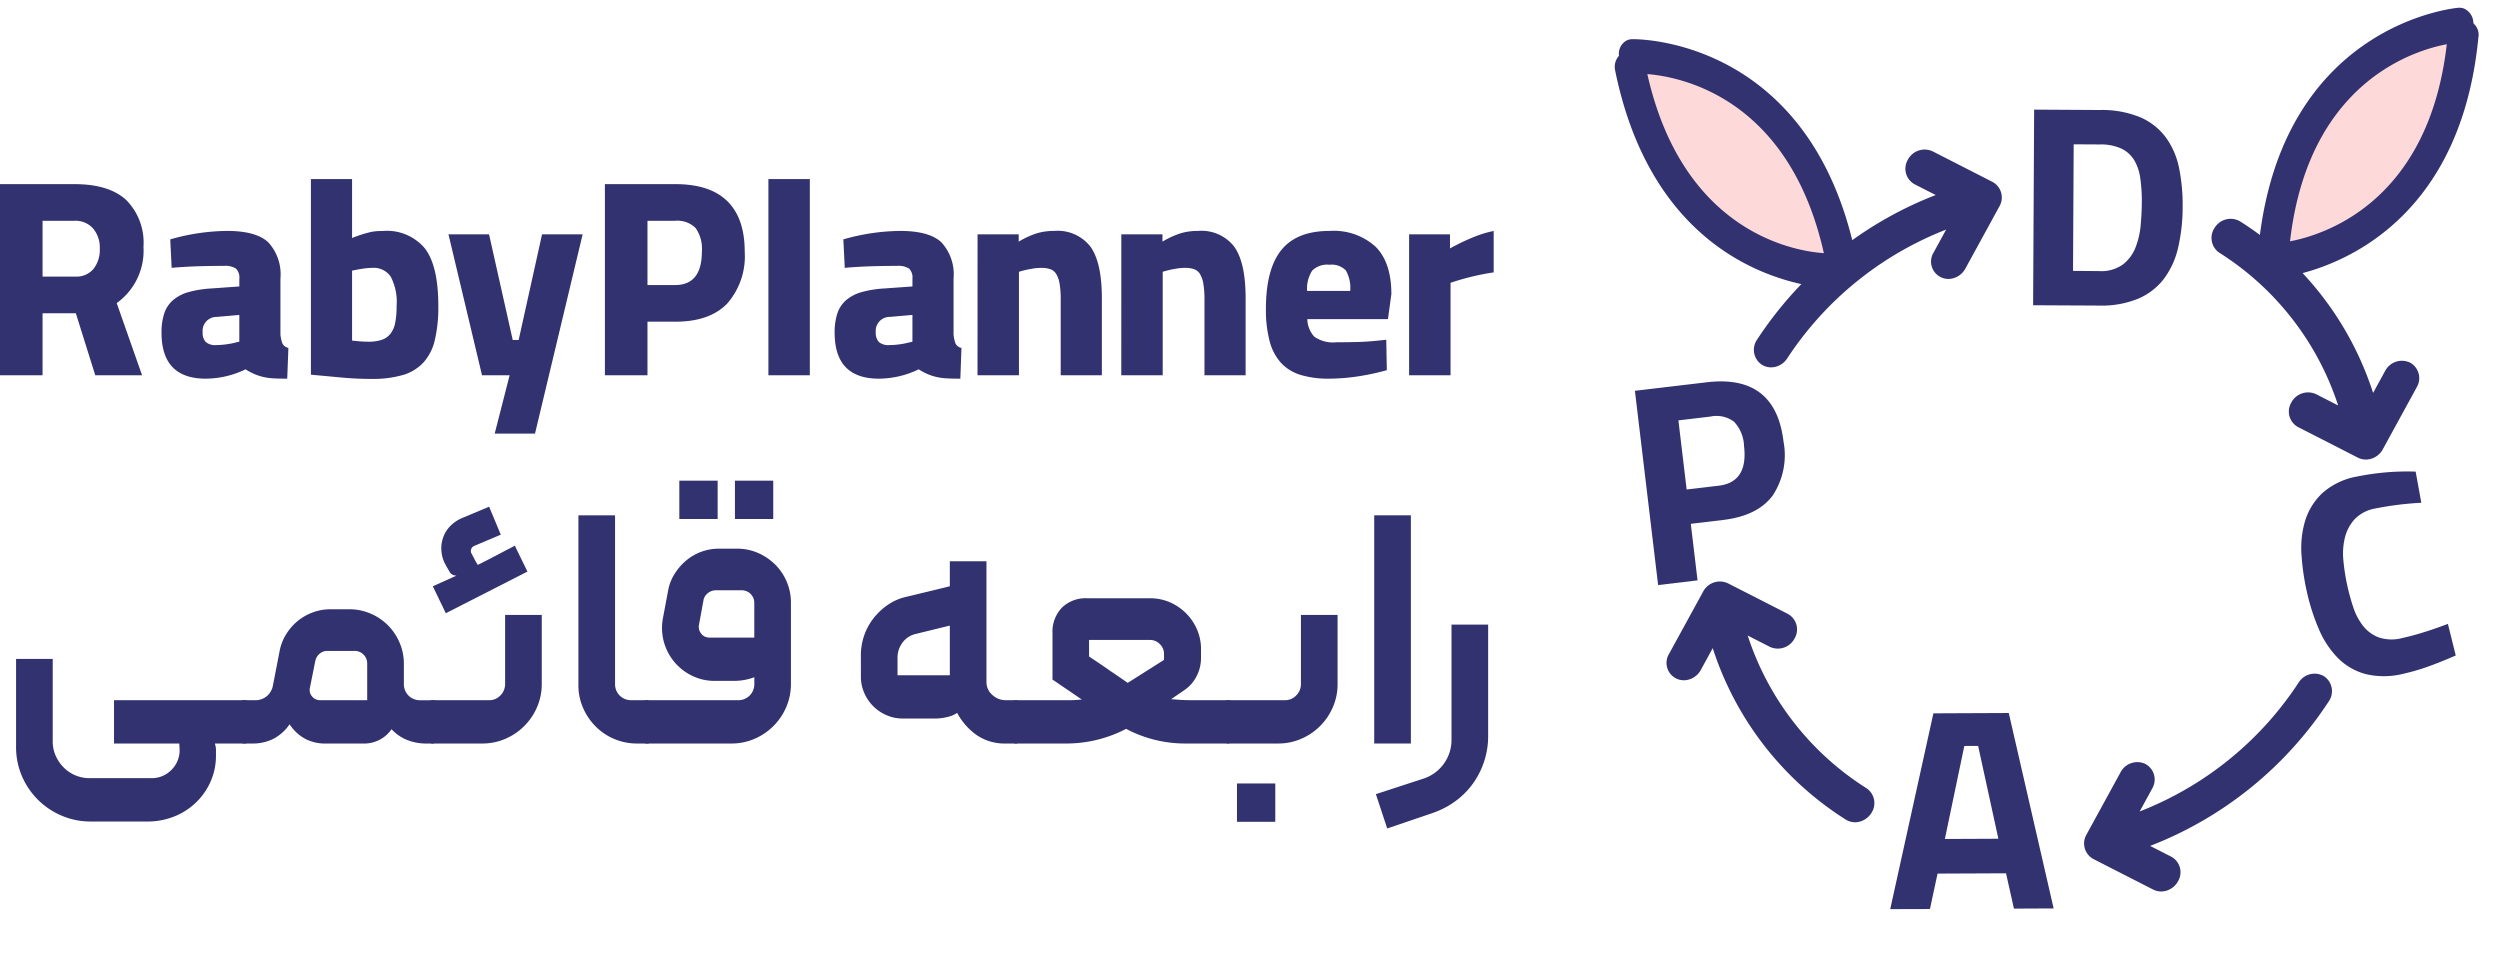 <svg xmlns="http://www.w3.org/2000/svg" width="292.679" height="113.245" viewBox="0 0 292.679 113.245">
  <g id="Logo_Final2" transform="translate(8673.152 -13914.681)">
    <g id="Group_1" data-name="Group 1">
      <g id="Mini_logo" transform="matrix(0.996, -0.087, 0.087, 0.996, -1249.732, -681.422)">
        <g id="Group_1055" data-name="Group 1055" transform="translate(-9323.396 13767.633)">
          <g id="Group_1054" data-name="Group 1054">
            <path id="Path_5711" data-name="Path 5711" d="M922.376,199.6l2.453,1.536a33.35,33.35,0,0,0-12.293-19.017,2.1,2.1,0,0,1-.286-2.986,2.192,2.192,0,0,1,3.02-.465,37.259,37.259,0,0,1,13.765,21.364l1.625-2.441a2.217,2.217,0,0,1,2.982-.725,2.072,2.072,0,0,1,.549,2.935l-4.6,6.906a2.309,2.309,0,0,1-1.564,1.006,2.075,2.075,0,0,1-1.418-.281l-6.667-4.175a2.072,2.072,0,0,1-.548-2.935,2.216,2.216,0,0,1,2.982-.722Zm-26.668,42.113a2.215,2.215,0,0,1,2.982-.723,2.07,2.07,0,0,1,.548,2.934l-1.7,2.553a39.3,39.3,0,0,0,19.869-13.428,2.191,2.191,0,0,1,3.02-.465,2.1,2.1,0,0,1,.286,2.986,43.9,43.9,0,0,1-22.306,15.03l2.352,1.471a2.07,2.07,0,0,1,.548,2.933,2.3,2.3,0,0,1-1.564,1.007,2.066,2.066,0,0,1-1.419-.284l-6.668-4.174a2.072,2.072,0,0,1-.548-2.934ZM844.252,223.29l4.6-6.9a2.216,2.216,0,0,1,2.983-.724l6.666,4.174a2.07,2.07,0,0,1,.548,2.934,2.213,2.213,0,0,1-2.982.724l-2.46-1.54a33.342,33.342,0,0,0,12.3,19.022,2.1,2.1,0,0,1,.286,2.986,2.31,2.31,0,0,1-1.451.851,2.056,2.056,0,0,1-1.568-.387A37.281,37.281,0,0,1,849.4,223.072l-1.616,2.43a2.314,2.314,0,0,1-1.566,1.006,2.032,2.032,0,0,1-1.965-3.218Zm38.481-41.91a2.309,2.309,0,0,1-1.564,1.006,2.031,2.031,0,0,1-1.968-3.216l1.692-2.542a39.287,39.287,0,0,0-19.861,13.416,2.306,2.306,0,0,1-1.451.852,2.055,2.055,0,0,1-1.567-.387,2.094,2.094,0,0,1-.286-2.986,43.925,43.925,0,0,1,22.3-15.034l-2.343-1.465a2.073,2.073,0,0,1-.548-2.935,2.217,2.217,0,0,1,2.983-.724l6.667,4.173a2.072,2.072,0,0,1,.549,2.935Z" fill="#31326f"/>
          </g>
          <path id="Path_1" data-name="Path 1" d="M-8459,13947s-11.866-5.294-14-9-4-16-4-16,1.743-1.685,5,0,10,7,10,7l5,10,2,8Z" transform="translate(9323.396 -13767.633)" fill="#fed9da"/>
          <g id="Group_2" data-name="Group 2">
            <path id="Path_2" data-name="Path 2" d="M919.456,182.521s2.482-11.242,4.234-12.7,7.008-8.906,8.468-8.76,9.928-2.628,9.928-2.628l-1.168,10.074-5.694,8.614-6.862,4.088Z" fill="#fed9da" stroke="#707070" stroke-width="1"/>
          </g>
        </g>
        <g id="Group_1057" data-name="Group 1057" transform="translate(-9323.396 13767.633)">
          <g id="Group_1056" data-name="Group 1056">
            <path id="Path_5712" data-name="Path 5712" d="M842.945,192.262,851.4,192q8.113-.255,8.363,7.691a8.56,8.56,0,0,1-1.843,6.225q-1.971,2.186-6.011,2.312l-3.8.119.21,6.667-4.647.146Zm8.8,11.924q3.5-.109,3.367-4.386a4.359,4.359,0,0,0-.917-2.92,3.425,3.425,0,0,0-2.706-.842l-3.771.118.256,8.148Z" fill="#31326f"/>
          </g>
        </g>
        <g id="Group_1059" data-name="Group 1059" transform="translate(-9323.396 13767.633)">
          <g id="Group_1058" data-name="Group 1058">
            <path id="Path_5713" data-name="Path 5713" d="M900.061,164.246a11.683,11.683,0,0,1,4.652,1.276,7.339,7.339,0,0,1,2.768,2.625,9.2,9.2,0,0,1,1.214,3.7,21.6,21.6,0,0,1,.022,4.5,21.1,21.1,0,0,1-.947,4.75,9.672,9.672,0,0,1-1.982,3.5,7.475,7.475,0,0,1-3.218,2.053,11.258,11.258,0,0,1-4.621.4l-7.681-.711,2.112-22.809Zm-1.739,18.783a4.35,4.35,0,0,0,2.84-.532,4.685,4.685,0,0,0,1.644-1.86,9.414,9.414,0,0,0,.829-2.562q.247-1.4.36-2.606a19.307,19.307,0,0,0,.072-2.784,5.813,5.813,0,0,0-.507-2.2,3.559,3.559,0,0,0-1.367-1.5,5.751,5.751,0,0,0-2.5-.722l-3.053-.283-1.367,14.758Z" fill="#31326f"/>
          </g>
        </g>
        <g id="Group_1061" data-name="Group 1061" transform="translate(-9323.396 13767.633)">
          <g id="Group_1060" data-name="Group 1060">
            <path id="Path_5714" data-name="Path 5714" d="M919.255,222.359a28.31,28.31,0,0,1-.225-4.081,11.259,11.259,0,0,1,.731-3.917,7.5,7.5,0,0,1,2.249-3.094,8.222,8.222,0,0,1,4.286-1.644,29.414,29.414,0,0,1,6.9.021l.344,3.691a37.94,37.94,0,0,0-5.444.2,4.408,4.408,0,0,0-2.5,1.038,4.973,4.973,0,0,0-1.316,2.022,7.883,7.883,0,0,0-.418,2.67,23.484,23.484,0,0,0,.2,2.98,25.132,25.132,0,0,0,.467,2.555,7.179,7.179,0,0,0,.94,2.273,4.3,4.3,0,0,0,1.71,1.527,4.84,4.84,0,0,0,2.81.314q1.134-.147,2.49-.442t2.928-.737L936,231.5q-1.789.606-3.334,1.01a23.706,23.706,0,0,1-2.947.587,9.254,9.254,0,0,1-4.409-.344,7.174,7.174,0,0,1-3.063-2.133,10.891,10.891,0,0,1-1.941-3.57,24.438,24.438,0,0,1-1.048-4.688Z" fill="#31326f"/>
          </g>
        </g>
        <g id="Group_1063" data-name="Group 1063" transform="translate(-9323.396 13767.633)">
          <g id="Group_1062" data-name="Group 1062">
            <path id="Path_5715" data-name="Path 5715" d="M867.447,255.328l7.03-22.4,8.795.729,3.244,23.254-4.633-.384-.564-4.2-7.99-.662-1.249,4.054Zm13.333-7.109-1.417-11.035-1.612-.134-3.215,10.65Z" fill="#31326f"/>
          </g>
        </g>
        <path id="Union_2" data-name="Union 2" d="M-10067.1,13740.4c-.207-.011-20.891-1.438-23.911-27.719a1.948,1.948,0,0,1,.594-1.7,1.776,1.776,0,0,1,1.036-1.7h0a1.528,1.528,0,0,1,.662-.1c.21.008,20.891,1.433,23.911,27.712a1.94,1.94,0,0,1-.593,1.707,1.784,1.784,0,0,1-1.038,1.7h0a1.518,1.518,0,0,1-.573.109C-10067,13740.4-10067,13740.4-10067.1,13740.4Zm-1.419-4.239c-2.459-18.516-14.832-22.086-18.777-22.755,2.5,18.494,14.9,22.094,18.8,22.693Z" transform="translate(1611.521 209.669)" fill="#31326f"/>
        <g id="Group_1066" data-name="Group 1066" transform="translate(-8392.274 13959.259) rotate(-154.024)">
          <path id="Path_5737" data-name="Path 5737" d="M14.032,0a1.541,1.541,0,0,0-.656.149C13.187.24-5.455,9.311,1.59,34.808a1.736,1.736,0,0,0,2.239,1.34,2.186,2.186,0,0,0,1.139-2.634C-1.032,11.8,14.05,4.336,14.695,4.03a2.182,2.182,0,0,0,1.08-2.336A1.88,1.88,0,0,0,14.032,0Z" fill="#31326f"/>
        </g>
        <g id="Group_1066-2" data-name="Group 1066" transform="translate(-8392.446 13917.612) rotate(25.976)">
          <path id="Path_5737-2" data-name="Path 5737" d="M14.032,0a1.541,1.541,0,0,0-.656.149C13.187.24-5.455,9.311,1.59,34.808a1.736,1.736,0,0,0,2.239,1.34,2.186,2.186,0,0,0,1.139-2.634C-1.032,11.8,14.05,4.336,14.695,4.03a2.182,2.182,0,0,0,1.08-2.336A1.88,1.88,0,0,0,14.032,0Z" fill="#31326f"/>
        </g>
      </g>
      <g id="Group_1076" data-name="Group 1076" transform="translate(0 1)">
        <g id="Group_1065" data-name="Group 1065" transform="translate(-9323.396 13767.633)">
          <path id="Path_5727" data-name="Path 5727" d="M667.96,237.148a3.193,3.193,0,0,0,2.321-.936,3.228,3.228,0,0,0,.994-2.3l-.038-.819h-7.644v-5.07h15.288a.405.405,0,0,1,.39.137.555.555,0,0,1,.156.37v3.978a.548.548,0,0,1-.546.585H675.41a1.66,1.66,0,0,0,.058.254,2.015,2.015,0,0,1,.059.526v.624a7.424,7.424,0,0,1-.624,3.042,7.762,7.762,0,0,1-4.271,4.1,8.376,8.376,0,0,1-3.139.585h-6.63a8.57,8.57,0,0,1-3.393-.682,8.753,8.753,0,0,1-4.661-4.641,8.51,8.51,0,0,1-.683-3.413v-10.3h4.291v9.671a4.039,4.039,0,0,0,.351,1.677,4.515,4.515,0,0,0,.936,1.365,4.255,4.255,0,0,0,3.042,1.248Z" fill="#31326f"/>
          <path id="Path_5728" data-name="Path 5728" d="M678.88,233.092a.482.482,0,0,1-.546-.546v-3.978a.483.483,0,0,1,.546-.546h1.248a2.044,2.044,0,0,0,1.345-.468,2.1,2.1,0,0,0,.722-1.248l.78-4.017a5.671,5.671,0,0,1,.76-1.969,6.268,6.268,0,0,1,1.346-1.56,6.121,6.121,0,0,1,1.774-1.014,5.937,5.937,0,0,1,2.087-.371h2.184a6.23,6.23,0,0,1,2.5.507,6.373,6.373,0,0,1,3.393,3.393,6.213,6.213,0,0,1,.507,2.5v2.379a1.864,1.864,0,0,0,1.872,1.872h1.482a.483.483,0,0,1,.546.546v3.978a.505.505,0,0,1-.175.391.553.553,0,0,1-.371.155h-.741a6.078,6.078,0,0,1-2.165-.39,5.089,5.089,0,0,1-1.891-1.286,3.9,3.9,0,0,1-3.276,1.676h-4.524a5.061,5.061,0,0,1-2.223-.507,5.006,5.006,0,0,1-1.911-1.755,5.2,5.2,0,0,1-1.989,1.755,5.491,5.491,0,0,1-2.34.507Zm8.853-5.07h5.5v-4.29a1.465,1.465,0,0,0-1.482-1.482h-3.159a1.4,1.4,0,0,0-.936.332,1.538,1.538,0,0,0-.507.877l-.624,3.12a1.123,1.123,0,0,0,.253,1,1.183,1.183,0,0,0,.955.443Z" fill="#31326f"/>
          <path id="Path_5729" data-name="Path 5729" d="M707.506,228.022a1.774,1.774,0,0,0,1.326-.565,1.87,1.87,0,0,0,.546-1.346v-8.073h4.29v8.073a6.777,6.777,0,0,1-.546,2.711,7.044,7.044,0,0,1-3.725,3.724,6.761,6.761,0,0,1-2.71.546h-5.811a.5.5,0,0,1-.39-.175.551.551,0,0,1-.156-.371v-3.939a.6.6,0,0,1,.156-.409.5.5,0,0,1,.39-.176Zm-6.591-13.338,2.769-1.247a.863.863,0,0,1-.273-.04.81.81,0,0,1-.546-.429c-.026-.051-.1-.175-.215-.37s-.228-.4-.331-.6a3.993,3.993,0,0,1-.409-1.638,3.78,3.78,0,0,1,.273-1.54,3.633,3.633,0,0,1,.858-1.268,4.226,4.226,0,0,1,1.306-.858l3.159-1.326,1.365,3.276-3.042,1.287a.643.643,0,0,0-.41.371.6.6,0,0,0,.059.6q.078.156.312.6a7.786,7.786,0,0,0,.39.682q.389-.193,1.112-.565t1.423-.741q.7-.371,1.228-.644a5.218,5.218,0,0,0,.566-.312l1.482,3.042-9.555,4.875Z" fill="#31326f"/>
          <path id="Path_5730" data-name="Path 5730" d="M726.5,232.546a.483.483,0,0,1-.546.546h-1.131a6.8,6.8,0,0,1-4.836-1.988,7.075,7.075,0,0,1-1.482-2.185,6.527,6.527,0,0,1-.546-2.652v-19.89h4.29V226.15a1.863,1.863,0,0,0,1.872,1.872h1.833a.5.5,0,0,1,.39.176.6.6,0,0,1,.156.409Z" fill="#31326f"/>
          <path id="Path_5731" data-name="Path 5731" d="M742.84,226.111a6.775,6.775,0,0,1-.547,2.711,7.047,7.047,0,0,1-3.724,3.724,6.763,6.763,0,0,1-2.711.546h-9.9a.5.5,0,0,1-.391-.175.6.6,0,0,1-.155-.41v-3.939a.592.592,0,0,1,.136-.37.489.489,0,0,1,.41-.176h10.725a1.866,1.866,0,0,0,1.872-1.872v-.819a6.735,6.735,0,0,1-2.341.429h-2.3a5.927,5.927,0,0,1-2.691-.624,6.2,6.2,0,0,1-3.354-6.786l.585-3.12a5.518,5.518,0,0,1,.76-1.989,6.79,6.79,0,0,1,1.346-1.56,5.968,5.968,0,0,1,3.861-1.4h2.1a6.091,6.091,0,0,1,2.477.507,6.579,6.579,0,0,1,2.009,1.365,6.3,6.3,0,0,1,1.345,2.009,6.18,6.18,0,0,1,.488,2.437Zm-13.066-23.79h4.486v4.485h-4.486Zm3.511,18.369h5.265v-4.056a1.465,1.465,0,0,0-1.482-1.482h-3a1.493,1.493,0,0,0-.974.351,1.366,1.366,0,0,0-.507.9l-.507,2.769a1.232,1.232,0,0,0,.253,1.053,1.165,1.165,0,0,0,.952.465Zm3-18.369h4.484v4.485h-4.484Z" fill="#31326f"/>
          <path id="Path_5732" data-name="Path 5732" d="M751.028,222.757a7.033,7.033,0,0,1,1.482-4.329,7.644,7.644,0,0,1,1.658-1.56,6.144,6.144,0,0,1,2.125-.936l5.148-1.248v-2.925h4.29v14.158a1.942,1.942,0,0,0,.683,1.481,2.27,2.27,0,0,0,1.58.624h1.17a.557.557,0,0,1,.37.156.5.5,0,0,1,.175.39v3.978a.5.5,0,0,1-.175.391.552.552,0,0,1-.37.155h-1.17a5.791,5.791,0,0,1-3.393-.975,7.5,7.5,0,0,1-2.3-2.613,3.251,3.251,0,0,1-1.17.488,5.951,5.951,0,0,1-1.364.175h-3.823a4.724,4.724,0,0,1-1.911-.39,4.949,4.949,0,0,1-2.613-2.613,4.737,4.737,0,0,1-.39-1.911Zm10.413-3.471-3.978.975a2.666,2.666,0,0,0-1.56,1.014,2.92,2.92,0,0,0-.585,1.794V225.1h6.123Z" fill="#31326f"/>
          <path id="Path_5733" data-name="Path 5733" d="M784.88,216.088a5.74,5.74,0,0,1,2.321.468,6.113,6.113,0,0,1,3.178,3.179,5.739,5.739,0,0,1,.469,2.32v1.014a4.616,4.616,0,0,1-.508,2.126,4.345,4.345,0,0,1-1.4,1.618l-1.6,1.092c.052,0,.326.02.82.059s1.078.058,1.755.058h4.133a.488.488,0,0,1,.41.176.647.647,0,0,1,.137.409v3.939a.609.609,0,0,1-.547.546H789.1a14.741,14.741,0,0,1-7.02-1.716,15.13,15.13,0,0,1-7.059,1.716h-5.85a.5.5,0,0,1-.391-.175.554.554,0,0,1-.155-.371v-3.939a.6.6,0,0,1,.155-.409.5.5,0,0,1,.391-.176h6.142c.273,0,.527-.006.76-.019s.508-.032.82-.059l-3.432-2.34v-5.421a4.071,4.071,0,0,1,1.091-2.983,3.968,3.968,0,0,1,2.965-1.112Zm-7.136,6.825q.31.2,1.033.683t1.5,1.033q.934.624,1.989,1.365l4.251-2.691v-.7a1.574,1.574,0,0,0-.488-1.15,1.618,1.618,0,0,0-1.189-.488h-7.1Z" fill="#31326f"/>
          <path id="Path_5734" data-name="Path 5734" d="M800.675,228.022a1.774,1.774,0,0,0,1.326-.565,1.87,1.87,0,0,0,.546-1.346v-8.073h4.29v8.073a6.775,6.775,0,0,1-.546,2.711,7.044,7.044,0,0,1-3.725,3.724,6.761,6.761,0,0,1-2.71.546h-5.811a.5.5,0,0,1-.39-.175.551.551,0,0,1-.156-.371v-3.939a.6.6,0,0,1,.156-.409.5.5,0,0,1,.39-.176Zm-5.616,9.75h4.485v4.485h-4.485Z" fill="#31326f"/>
          <path id="Path_5735" data-name="Path 5735" d="M815.417,233.092h-4.291V206.377h4.291Z" fill="#31326f"/>
          <path id="Path_5736" data-name="Path 5736" d="M812.647,243.037l-1.326-4.016,5.616-1.833a4.758,4.758,0,0,0,3.237-4.525V219.169h4.29v13.065a9.4,9.4,0,0,1-.467,2.945,9.546,9.546,0,0,1-1.307,2.593,9.2,9.2,0,0,1-2.028,2.048,9.976,9.976,0,0,1-2.633,1.384Z" fill="#31326f"/>
        </g>
      </g>
    </g>
    <path id="Path_1-2" data-name="Path 1" d="M1.848-22.374H10.56q4.059,0,6.072,1.865a7.08,7.08,0,0,1,2.013,5.461,7.547,7.547,0,0,1-3.135,6.6L18.48,0H13L10.725-7.26H6.831V0H1.848ZM10.659-11.55a2.614,2.614,0,0,0,2.128-.891,3.592,3.592,0,0,0,.743-2.376,3.445,3.445,0,0,0-.792-2.376,2.764,2.764,0,0,0-2.178-.891H6.831v6.534Zm10.1,6.567a6.972,6.972,0,0,1,.33-2.293,3.5,3.5,0,0,1,1.056-1.551,4.867,4.867,0,0,1,1.832-.924,12.852,12.852,0,0,1,2.656-.413l3.234-.231v-.924a1.429,1.429,0,0,0-.4-1.171,2.3,2.3,0,0,0-1.386-.314q-1.584,0-3.118.049t-3.02.182l-.165-3.333a24.73,24.73,0,0,1,6.666-.99q3.366,0,4.8,1.32a5.541,5.541,0,0,1,1.435,4.257v6.534A4.054,4.054,0,0,0,34.9-3.746a.992.992,0,0,0,.71.545L35.475.4q-.891,0-1.568-.033A6.875,6.875,0,0,1,32.67.2a6.251,6.251,0,0,1-1.056-.347,7.768,7.768,0,0,1-1.023-.545A10.821,10.821,0,0,1,25.938.4Q20.757.4,20.757-4.983Zm6.4,1.452A9.455,9.455,0,0,0,28.182-3.6a9.519,9.519,0,0,0,1.254-.231l.429-.1V-7.062l-2.64.231a1.633,1.633,0,0,0-1.65,1.815,1.529,1.529,0,0,0,.363,1.122A1.688,1.688,0,0,0,27.159-3.531ZM45.342.429q-1.782,0-3.547-.165l-3.548-.33v-22.9h4.818v6.9q.66-.264,1.138-.413t.875-.247a4.973,4.973,0,0,1,.775-.132q.38-.033.841-.033a5.781,5.781,0,0,1,4.9,2.046q1.568,2.046,1.568,6.732a16.64,16.64,0,0,1-.412,4.01A5.9,5.9,0,0,1,51.4-1.469,5.34,5.34,0,0,1,48.972-.016,12.777,12.777,0,0,1,45.342.429Zm-.363-4.356a4.839,4.839,0,0,0,1.551-.215,2.185,2.185,0,0,0,1.023-.709,3.012,3.012,0,0,0,.561-1.287,9.937,9.937,0,0,0,.165-1.98,6.359,6.359,0,0,0-.693-3.432,2.41,2.41,0,0,0-2.145-1.023,7.592,7.592,0,0,0-1.023.082q-.594.083-1.353.247v8.184q.561.066,1.039.1T44.979-3.927ZM59.1-16.5,61.875-4.125h.693L65.307-16.5h4.752L64.482,6.831H59.763L61.512,0H58.278L54.351-16.5Zm13.563-5.874h8.25q4.059,0,6.089,2t2.03,5.891a8.385,8.385,0,0,1-2.063,6.105Q84.909-6.27,80.916-6.27H77.649V0H72.666ZM80.883-10.56q3.135,0,3.135-3.927a4.207,4.207,0,0,0-.726-2.739,3,3,0,0,0-2.409-.858H77.649v7.524ZM91.806-22.968h4.851V0H91.806ZM99.561-4.983a6.972,6.972,0,0,1,.33-2.293,3.5,3.5,0,0,1,1.056-1.551,4.868,4.868,0,0,1,1.832-.924,12.852,12.852,0,0,1,2.656-.413l3.234-.231v-.924a1.429,1.429,0,0,0-.4-1.171,2.3,2.3,0,0,0-1.386-.314q-1.584,0-3.118.049t-3.02.182l-.165-3.333a24.73,24.73,0,0,1,6.666-.99q3.366,0,4.8,1.32a5.541,5.541,0,0,1,1.436,4.257v6.534a4.054,4.054,0,0,0,.215,1.039.992.992,0,0,0,.71.545L114.279.4q-.891,0-1.567-.033A6.875,6.875,0,0,1,111.474.2a6.251,6.251,0,0,1-1.056-.347A7.768,7.768,0,0,1,109.4-.693,10.821,10.821,0,0,1,104.742.4Q99.561.4,99.561-4.983Zm6.4,1.452a9.454,9.454,0,0,0,1.023-.066,9.519,9.519,0,0,0,1.254-.231l.429-.1V-7.062l-2.64.231a1.633,1.633,0,0,0-1.65,1.815,1.529,1.529,0,0,0,.363,1.122A1.688,1.688,0,0,0,105.963-3.531ZM116.292-16.5h4.818v.858a10.192,10.192,0,0,1,2.112-.974,7.024,7.024,0,0,1,2.046-.28,4.852,4.852,0,0,1,4.257,1.864q1.32,1.865,1.32,6.023V0h-4.818V-8.844a10.879,10.879,0,0,0-.132-1.881,3.185,3.185,0,0,0-.4-1.139,1.319,1.319,0,0,0-.709-.561,3.291,3.291,0,0,0-1.04-.148,7.26,7.26,0,0,0-1.337.148,10.191,10.191,0,0,0-1.27.314V0h-4.851Zm16.83,0h4.818v.858a10.191,10.191,0,0,1,2.112-.974,7.024,7.024,0,0,1,2.046-.28,4.852,4.852,0,0,1,4.257,1.864q1.32,1.865,1.32,6.023V0h-4.818V-8.844a10.879,10.879,0,0,0-.132-1.881,3.185,3.185,0,0,0-.4-1.139,1.319,1.319,0,0,0-.71-.561,3.291,3.291,0,0,0-1.039-.148,7.26,7.26,0,0,0-1.337.148,10.192,10.192,0,0,0-1.271.314V0h-4.851Zm16.929,8.712q0-4.62,1.8-6.864t5.66-2.244a7.287,7.287,0,0,1,5.379,1.848q1.848,1.848,1.848,5.544l-.4,2.937H154.9a3.114,3.114,0,0,0,.825,2.063,3.844,3.844,0,0,0,2.574.643q1.254,0,2.475-.033t2.442-.165l.924-.1.066,3.564a27.806,27.806,0,0,1-3.6.759A23.357,23.357,0,0,1,157.443.4a11.128,11.128,0,0,1-3.35-.445A5.15,5.15,0,0,1,151.8-1.469a6.063,6.063,0,0,1-1.32-2.541A14.47,14.47,0,0,1,150.051-7.788Zm4.818-2.079h5.049a4.113,4.113,0,0,0-.512-2.409,2.331,2.331,0,0,0-1.93-.66,2.47,2.47,0,0,0-2.013.693A3.971,3.971,0,0,0,154.869-9.867ZM166.815-16.5H171.6v1.65a27,27,0,0,1,2.706-1.3,13.313,13.313,0,0,1,2.409-.743v4.851q-1.155.165-2.475.478t-2.574.743V0h-4.851Z" transform="translate(-8675 13958.612)" fill="#31326f"/>
  </g>
</svg>
